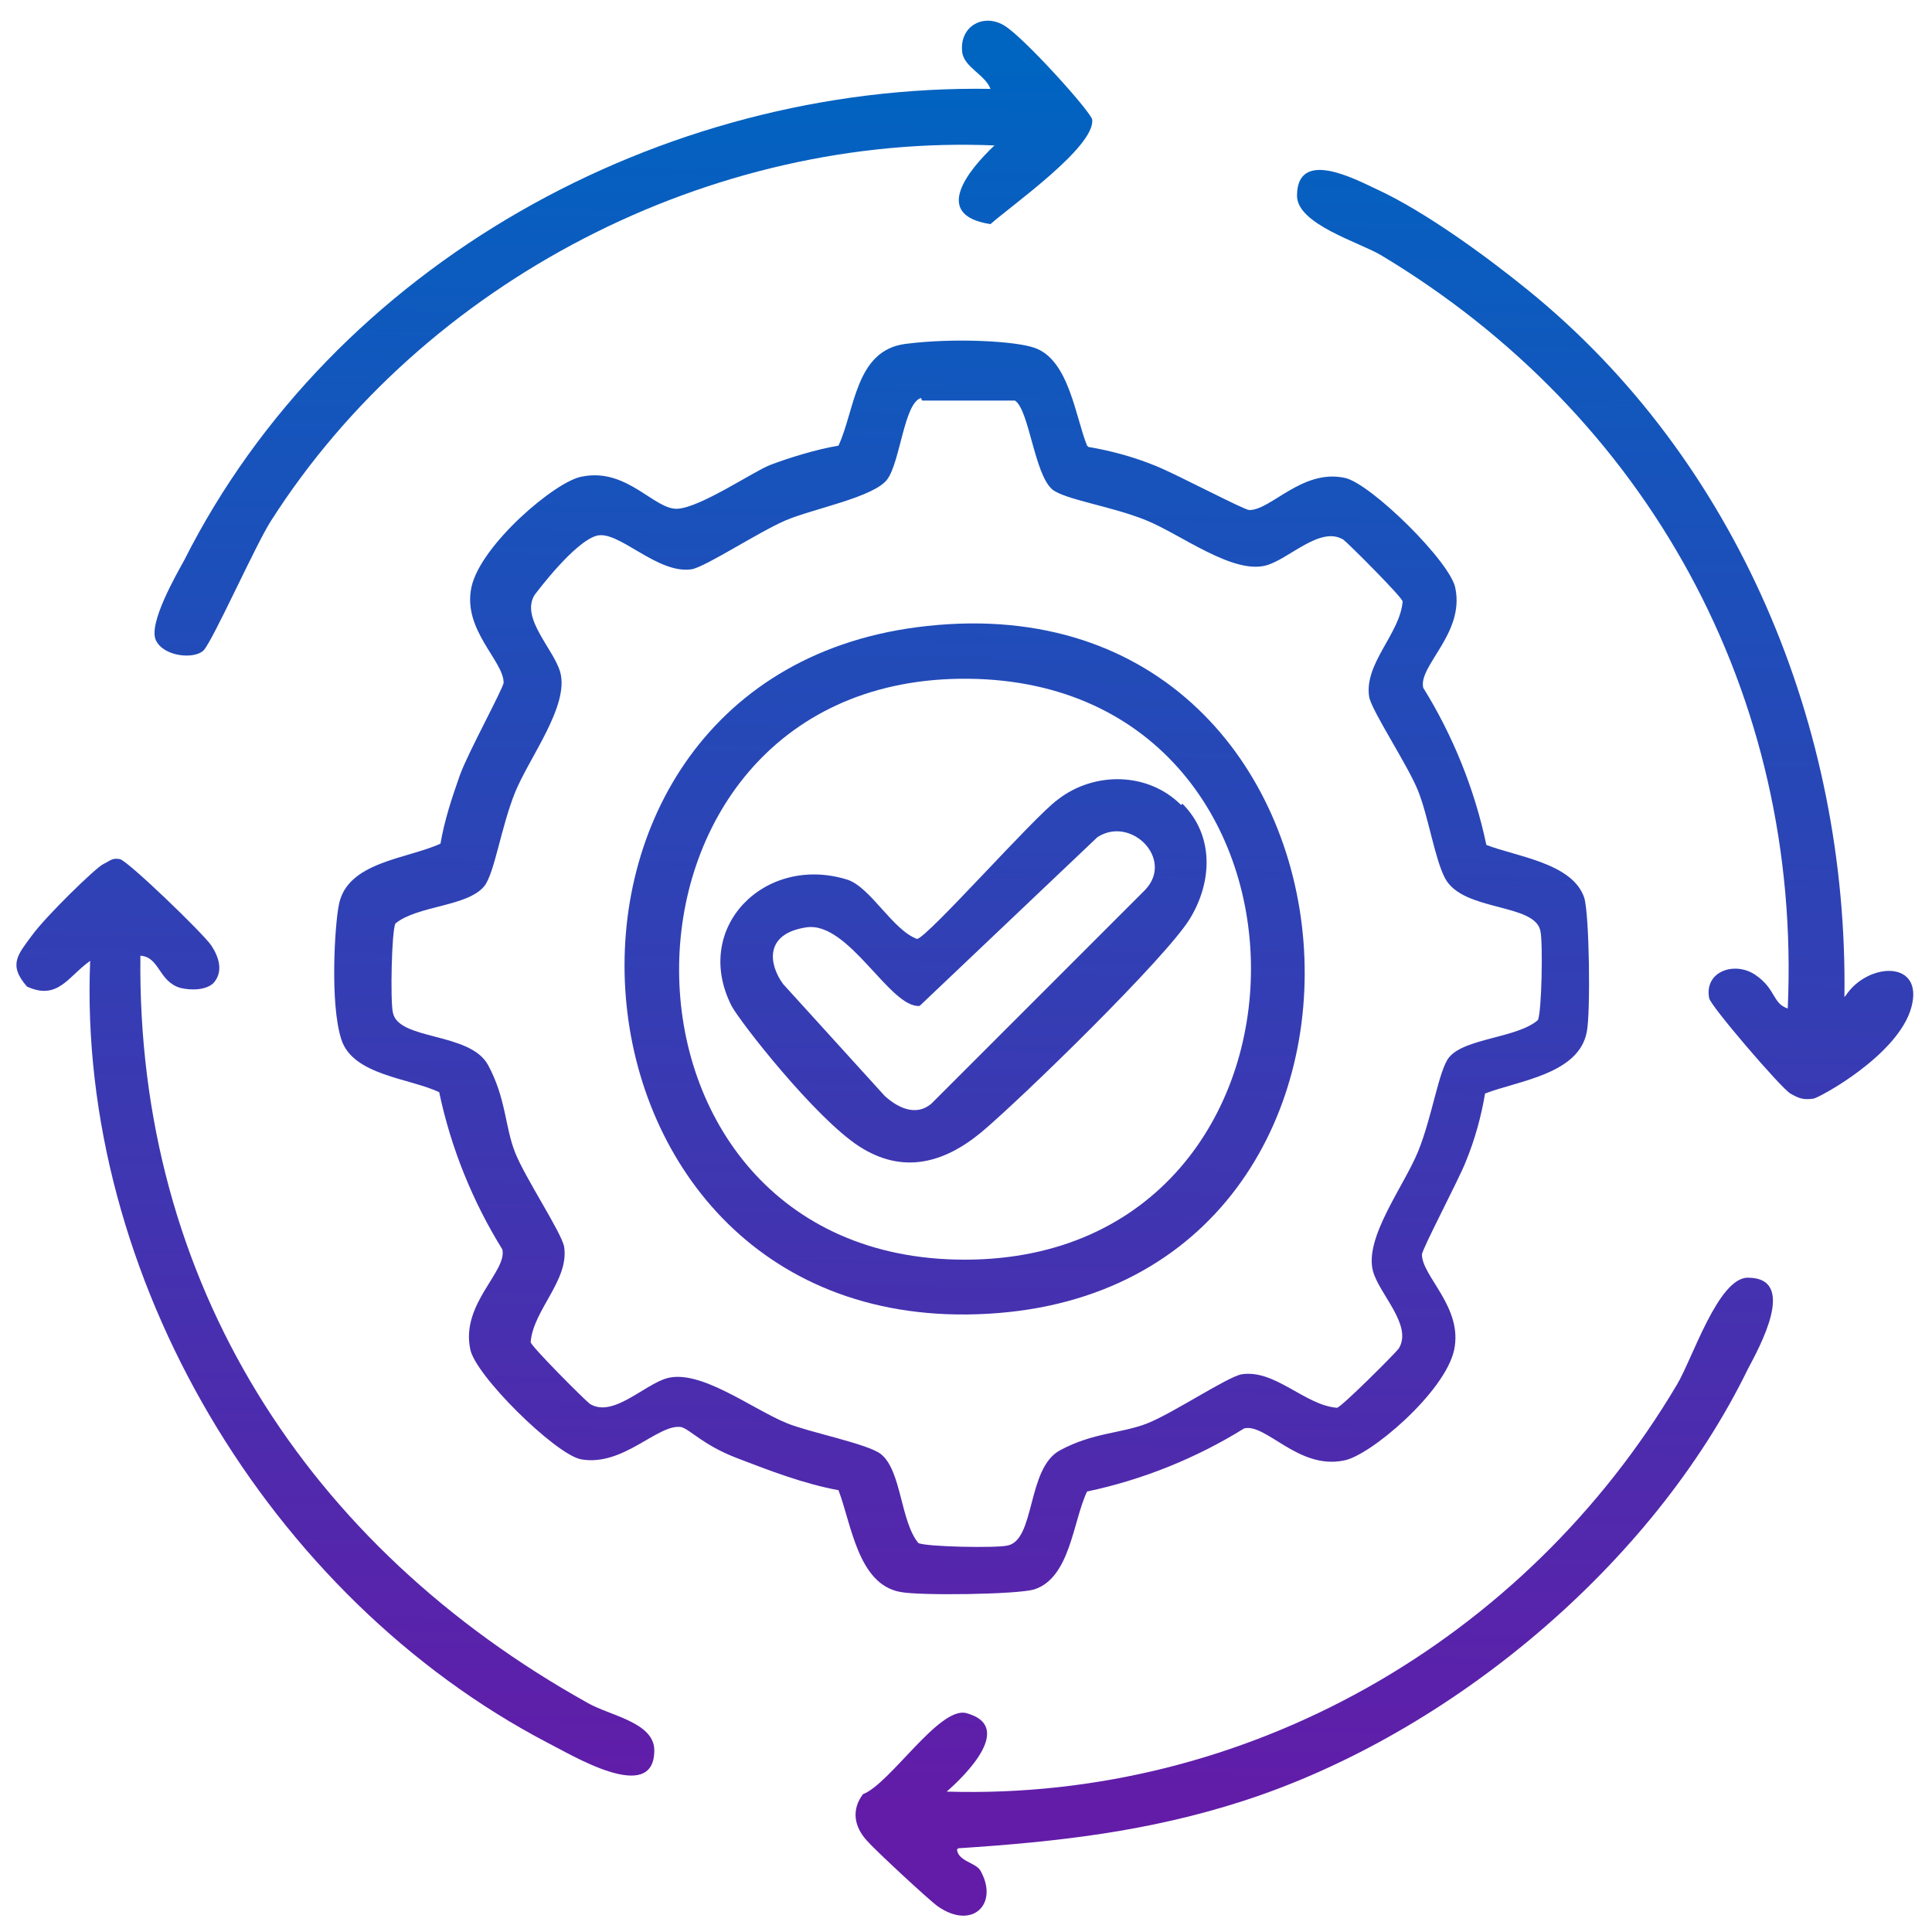 <?xml version="1.0" encoding="UTF-8"?>
<svg id="Layer_1" xmlns="http://www.w3.org/2000/svg" version="1.1" xmlns:xlink="http://www.w3.org/1999/xlink" viewBox="0 0 150 150">
  <!-- Generator: Adobe Illustrator 29.2.1, SVG Export Plug-In . SVG Version: 2.1.0 Build 116)  -->
  <defs>
    <style>
      .st0 {
        fill: url(#linear-gradient2);
      }

      .st1 {
        fill: url(#linear-gradient1);
      }

      .st2 {
        fill: url(#linear-gradient4);
      }

      .st3 {
        fill: url(#linear-gradient5);
      }

      .st4 {
        fill: url(#linear-gradient3);
      }

      .st5 {
        fill: url(#linear-gradient6);
      }

      .st6 {
        fill: url(#linear-gradient);
      }
    </style>
    <linearGradient id="linear-gradient" x1="73.9" y1="140.3" x2="76" y2="5" gradientUnits="userSpaceOnUse">
      <stop offset="0" stop-color="#621ca8"/>
      <stop offset="1" stop-color="#0064c1"/>
    </linearGradient>
    <linearGradient id="linear-gradient1" x1="46.8" y1="139.9" x2="48.8" y2="4.6" xlink:href="#linear-gradient"/>
    <linearGradient id="linear-gradient2" x1="123.3" y1="141.1" x2="125.3" y2="5.8" xlink:href="#linear-gradient"/>
    <linearGradient id="linear-gradient3" x1="25.6" y1="139.6" x2="27.6" y2="4.3" xlink:href="#linear-gradient"/>
    <linearGradient id="linear-gradient4" x1="101.6" y1="140.7" x2="103.7" y2="5.5" xlink:href="#linear-gradient"/>
    <linearGradient id="linear-gradient5" x1="73.9" y1="140.3" x2="76" y2="5" xlink:href="#linear-gradient"/>
    <linearGradient id="linear-gradient6" x1="73.8" y1="140.3" x2="75.9" y2="5" xlink:href="#linear-gradient"/>
  </defs>
  <path class="st6" d="M84.5,34.7c1.8.3,3.6.8,5.3,1.5s6.8,3.4,7.2,3.4c1.7,0,4.1-3.2,7.4-2.5,2,.4,8.3,6.6,8.6,8.6.7,3.5-2.9,6-2.5,7.7,2.3,3.7,4,7.9,4.9,12.2,2.3.9,6.7,1.4,7.6,4.1.4,1.3.5,8.9.2,10.4-.6,3.3-5.3,3.8-7.9,4.8-.3,1.8-.8,3.6-1.5,5.3-.5,1.3-3.4,6.8-3.4,7.2,0,1.7,3.2,4.1,2.5,7.4s-6.6,8.3-8.6,8.6c-3.5.7-6-2.9-7.7-2.5-3.7,2.3-7.9,4-12.2,4.9-1.1,2.3-1.3,6.7-4.1,7.6-1.3.4-8.9.5-10.4.2-3.3-.6-3.8-5.3-4.8-7.9-2.7-.5-5.3-1.5-7.9-2.5s-3.6-2.2-4.3-2.4c-1.8-.3-4.5,3.1-7.8,2.5-2-.4-8.3-6.6-8.6-8.6-.7-3.5,2.9-6,2.5-7.7-2.3-3.7-4-7.9-4.9-12.2-2.3-1.1-6.7-1.3-7.6-4.1s-.5-8.9-.2-10.4c.6-3.4,5.3-3.6,7.9-4.8.3-1.8.9-3.6,1.5-5.3s3.4-6.8,3.4-7.2c0-1.7-3.2-4.1-2.5-7.4s6.6-8.3,8.6-8.6c3.5-.7,5.6,2.6,7.4,2.5s5.9-2.9,7.2-3.4,3.5-1.2,5.3-1.5c1.3-2.8,1.3-7.4,5.2-7.9s8.6-.2,10,.3c2.7.9,3.2,5.4,4.1,7.6ZM71.5,30.9c-1.3.4-1.6,4.9-2.6,6.3s-5.8,2.3-7.9,3.2-6.2,3.6-7.3,3.8c-2.7.4-5.7-3.1-7.4-2.6s-4.5,4.2-4.8,4.6c-1.1,1.8,1.5,4.2,2,6,.7,2.6-2.4,6.6-3.5,9.3s-1.6,6.3-2.4,7.3c-1.3,1.6-5.2,1.5-6.9,2.9-.3.6-.4,6-.2,6.9.4,2.2,6,1.5,7.4,4.1s1.3,4.8,2.1,6.8,3.6,6.2,3.8,7.3c.4,2.6-2.4,4.9-2.6,7.4,0,.3,4.2,4.5,4.6,4.8,1.8,1.1,4.2-1.5,6-2,2.6-.7,6.6,2.4,9.3,3.5,1.7.7,6.3,1.6,7.3,2.4,1.6,1.3,1.5,5.2,2.9,6.9.6.3,6,.4,6.9.2,2.2-.4,1.5-6,4.1-7.4s4.8-1.3,6.8-2.1,6.2-3.6,7.3-3.8c2.6-.4,4.9,2.4,7.4,2.6.3,0,4.5-4.2,4.8-4.6,1.1-1.8-1.5-4.2-2-6-.7-2.6,2.4-6.6,3.5-9.3s1.6-6.3,2.4-7.3c1.2-1.5,5.3-1.5,6.9-2.9.3-.6.4-6,.2-6.9-.4-2.2-6-1.5-7.4-4.1-.8-1.5-1.3-4.8-2.1-6.8s-3.6-6.2-3.8-7.3c-.4-2.6,2.4-4.9,2.6-7.4,0-.3-4.2-4.5-4.6-4.8-1.8-1.1-4.2,1.5-6,2-2.6.7-6.6-2.4-9.3-3.5s-6.3-1.6-7.3-2.4c-1.4-1.2-1.8-6.2-2.9-6.9h-7.2Z"/>
  <path class="st1" d="M77.4,11.3c-22.2-1-44.5,10.5-56.4,29.2-1.2,1.9-4.5,9.3-5.2,10s-3.1.5-3.7-.8,1.6-5.1,2.2-6.2C25.9,20.5,51.3,6.5,76.9,6.9c-.4-1.1-2.1-1.7-2.2-2.9-.2-2,1.7-3,3.3-2s6.8,6.8,6.8,7.3c.2,2.1-6.2,6.6-7.9,8.1-4.6-.7-1.7-4.2.3-6.1Z"/>
  <path class="st0" d="M143.3,77.3c1.7-2.6,6.1-2.8,5.1.9s-7.1,7-7.6,7.1c-.8.1-1.1,0-1.8-.4s-6.2-6.8-6.3-7.4c-.4-2.1,2-2.9,3.6-1.8s1.3,2.2,2.5,2.6c1.1-24.4-10.9-46.1-31.6-58.5-1.7-1-6.5-2.4-6.5-4.6,0-3.7,4.5-1.3,6.2-.5,3.7,1.7,8.5,5.2,11.7,7.8,16.3,13.2,24.9,34,24.6,54.9Z"/>
  <path class="st4" d="M16.6,76.3c-.6.6-1.8.6-2.6.4-1.7-.5-1.6-2.4-3.1-2.5-.3,25.4,13,45.9,34.7,58,1.7,1,5.2,1.5,5.2,3.7,0,4.3-6.5.3-8.3-.6C20.9,124,6,99.1,7,74.6c-1.7,1.2-2.5,3.1-4.9,2-1.5-1.7-.7-2.5.4-4s4.9-5.2,5.5-5.5.7-.5,1.3-.4,6.5,5.8,7.1,6.7,1,2.1.1,3Z"/>
  <path class="st2" d="M74.3,143.6c.1.9,1.4,1,1.8,1.6,1.5,2.6-.6,4.7-3.3,2.8-.7-.5-4.9-4.4-5.5-5.1-1-1.1-1.2-2.4-.3-3.6,2.1-.8,5.9-6.8,8-6.3,3.8,1,0,4.8-1.5,6.1,23.3.7,44.9-11.7,56.7-31.6,1.2-2,3.2-8.3,5.5-8.3,3.9,0,.9,5.4,0,7.1-7.4,15.2-23.1,28.3-39.1,33.5-7.4,2.4-14.5,3.2-22.2,3.7Z"/>
  <path class="st3" d="M72,48.6c36.2-3.9,40.1,51.4,4.7,53.4-34.8,2-38.6-49.8-4.7-53.4ZM74.5,52.7c-29.1.4-29.1,45.1.4,45.1,29.7,0,29.7-45.5-.4-45.1Z"/>
  <path class="st5" d="M91.8,62.4c2.5,2.5,2.3,6.1.6,8.9-1.8,3-13.1,14-16.2,16.6-2.9,2.4-6.1,3.3-9.5,1.1s-9.2-9.6-9.9-10.9c-3.1-6.1,2.6-11.8,9-9.8,1.8.6,3.5,3.9,5.4,4.6.8-.1,9.1-9.5,10.9-10.8,2.8-2.2,7-2.2,9.6.4ZM68.7,85.1c1,.9,2.4,1.6,3.6.6l16.6-16.6c2.3-2.4-1.1-5.8-3.7-4.1l-13.8,13.1c-2.3.2-5.5-6.6-8.8-6.1s-2.9,2.9-1.8,4.4l7.9,8.7Z"/>
</svg>
